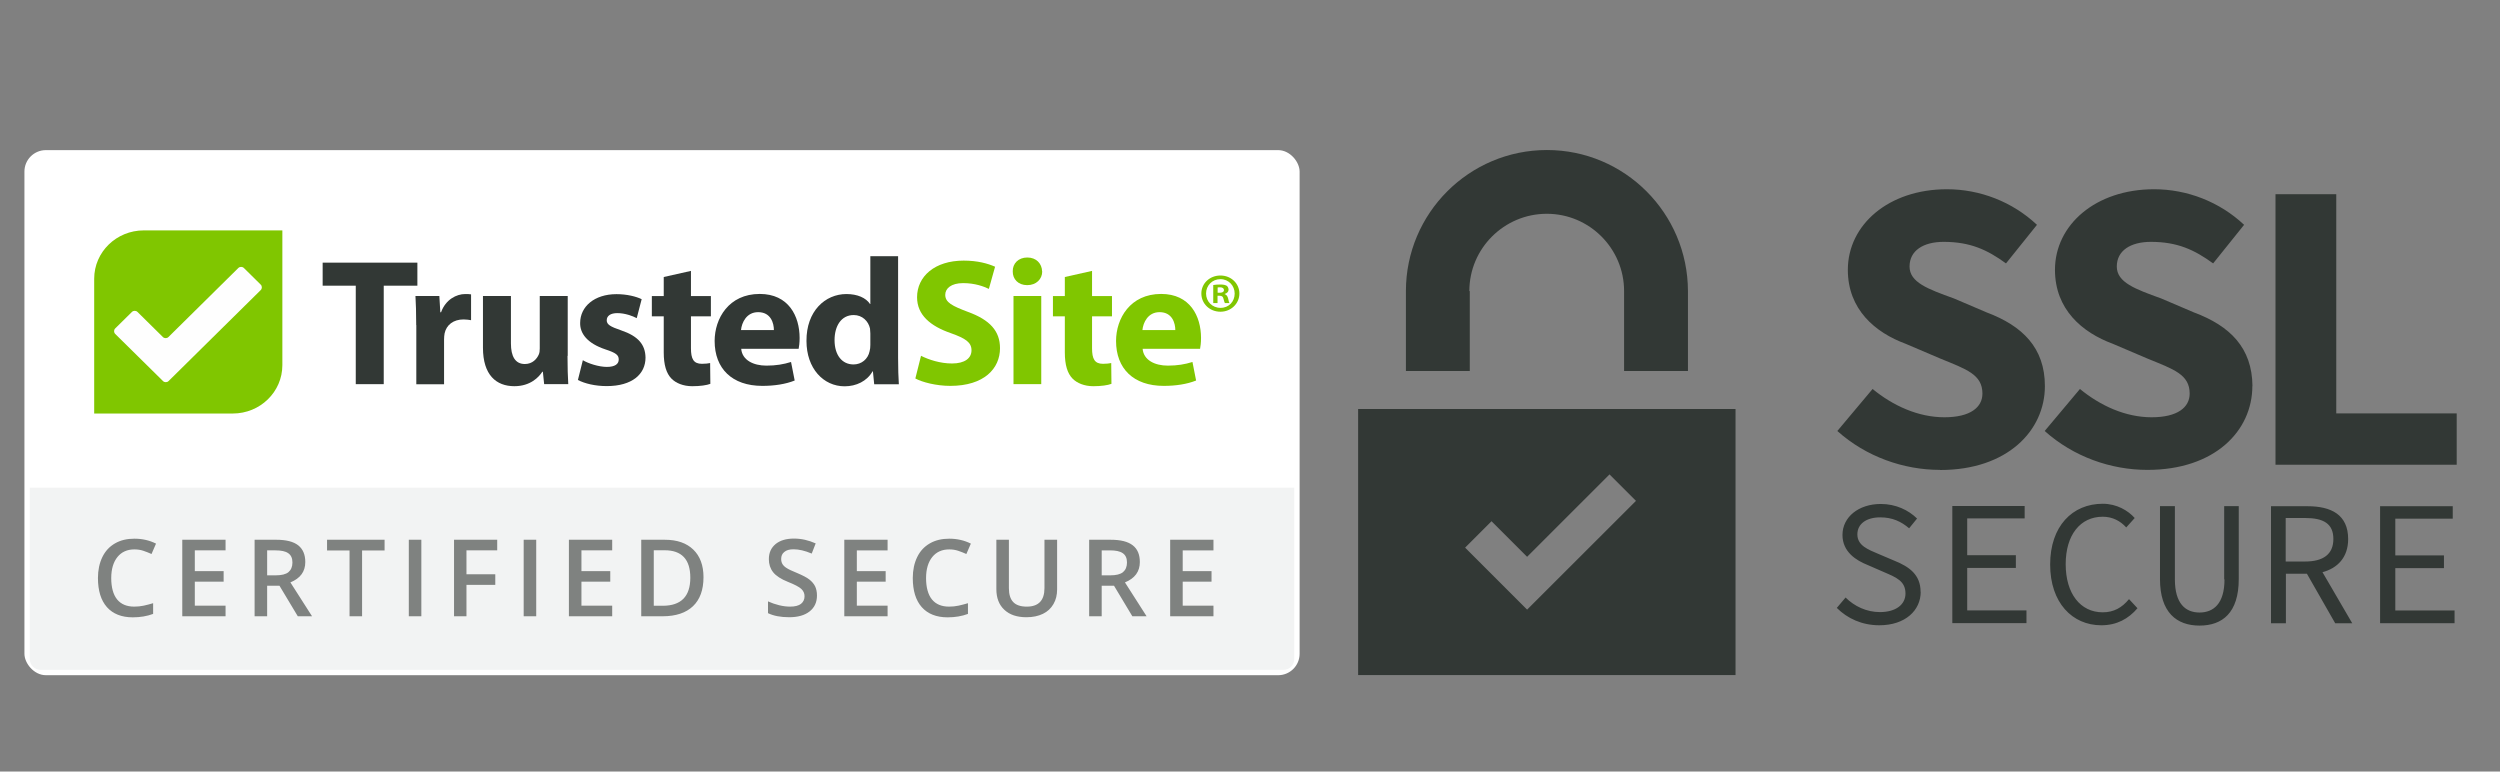 <svg xmlns="http://www.w3.org/2000/svg" id="uuid-e7b36b94-cab4-4086-aeaa-eeeaab9542c9" viewBox="0 0 233.3 72"><rect x="0" y="0" width="233.3" height="72" fill="#808080" stroke="none"/><g id="uuid-4989c8c5-eba5-49eb-b613-b162bf93a8a9"><g id="uuid-33df81c2-acf6-420b-854a-dfe1a9630f55"><rect id="uuid-8a8f5875-58bc-4164-a346-957559a46733" x="2.28" y="14.01" width="119" height="49" rx="2" ry="2" style="fill:#fff;"></rect></g><g id="uuid-3731aa7f-cf9c-4bc3-a85b-9b99145e0007"><g id="uuid-7d39bacd-9240-49b5-b2c0-0193d7dc914c"><g id="uuid-fa7aecc7-ca2e-4643-a14b-5df4d2a95951"><path id="uuid-11f2b4b9-bcef-45fe-a77b-fca15fcca3ec" d="m113.62,27.6v.68h-.4v-1.68c.16-.03.38-.05.66-.05.33,0,.47.05.6.12.09.07.17.21.17.37,0,.18-.15.33-.36.39v.02c.17.06.26.18.32.41.05.26.08.36.13.42h-.43c-.05-.06-.08-.22-.14-.41-.03-.18-.14-.27-.36-.27,0,0-.19,0-.19,0Zm.01-.76v.48h.19c.22,0,.4-.07.4-.25,0-.15-.12-.26-.37-.26-.11,0-.18.01-.22.02h0Zm.26-1.13c1,0,1.77.75,1.77,1.68s-.77,1.7-1.77,1.7-1.78-.75-1.78-1.7.79-1.68,1.78-1.68Zm0,.34c-.77,0-1.34.6-1.34,1.34s.57,1.34,1.35,1.34,1.32-.59,1.32-1.33-.56-1.35-1.33-1.35Z" style="fill:#80c600; fill-rule:evenodd;"></path><path id="uuid-5f0bf0f7-e21e-4ca1-9093-d984f5f899e1" d="m109.68,30.8c0-.62-.27-1.67-1.47-1.67-1.09,0-1.53.98-1.6,1.67h3.07Zm-3.05,1.75c.09,1.06,1.14,1.57,2.35,1.57.89,0,1.6-.12,2.3-.34l.34,1.73c-.85.34-1.89.5-3.02.5-2.83,0-4.45-1.62-4.45-4.19,0-2.09,1.31-4.39,4.21-4.39,2.69,0,3.72,2.07,3.72,4.11,0,.44-.05.82-.09,1.01h-5.37,0Z" style="fill:#80c600; fill-rule:evenodd;"></path><path id="uuid-04c50aaf-da0b-45e0-a49d-7eb3fc862774" d="m101.91,25.27v2.36h1.86v1.89h-1.86v2.98c0,.99.24,1.45,1.02,1.45.32,0,.58-.03.77-.07l.02,1.94c-.34.13-.95.22-1.69.22-.84,0-1.53-.29-1.94-.71-.48-.49-.72-1.28-.72-2.44v-3.37h-1.11v-1.89h1.11v-1.78l2.54-.57h0Z" style="fill:#80c600; fill-rule:evenodd;"></path><path id="uuid-c5582a7b-d905-43f0-a9c9-bedc9293d05e" d="m94.58,35.85h2.59v-8.23h-2.59v8.23Zm2.68-10.52c0,.71-.55,1.28-1.4,1.28s-1.36-.57-1.35-1.28c-.02-.74.53-1.3,1.36-1.3s1.36.56,1.38,1.3h.01Z" style="fill:#80c600; fill-rule:evenodd;"></path><path id="uuid-e048b31e-c28a-4f5b-89aa-1a1591375039" d="m85.96,33.21c.7.35,1.77.71,2.88.71,1.19,0,1.82-.49,1.82-1.23s-.55-1.11-1.93-1.6c-1.91-.66-3.15-1.7-3.15-3.35,0-1.94,1.64-3.42,4.35-3.42,1.3,0,2.25.27,2.93.57l-.58,2.07c-.46-.22-1.28-.54-2.4-.54s-1.67.5-1.67,1.09c0,.72.65,1.04,2.13,1.6,2.03.74,2.98,1.78,2.98,3.38,0,1.9-1.48,3.52-4.64,3.52-1.31,0-2.61-.34-3.26-.69l.53-2.12h.01Z" style="fill:#80c600; fill-rule:evenodd;"></path><path id="uuid-459ee718-a0a7-4d81-90b6-0597d8c7330c" d="m81.22,31.11c0-.13-.02-.32-.03-.45-.15-.69-.72-1.26-1.52-1.26-1.18,0-1.79,1.04-1.79,2.34,0,1.4.7,2.27,1.77,2.27.75,0,1.35-.5,1.5-1.23.05-.19.07-.37.07-.59,0,0,0-1.08,0-1.08Zm2.59-7.21v9.5c0,.93.03,1.9.07,2.46h-2.3l-.12-1.21h-.03c-.53.93-1.53,1.4-2.61,1.4-1.98,0-3.56-1.67-3.56-4.23-.02-2.78,1.74-4.38,3.73-4.38,1.02,0,1.82.35,2.2.93h.03v-4.46h2.59Z" style="fill:#323835; fill-rule:evenodd;"></path><path id="uuid-79fa0b10-777a-49cb-ab3f-af17660d2dc6" d="m72.22,30.8c0-.62-.27-1.67-1.47-1.67-1.09,0-1.53.98-1.6,1.67h3.07Zm-3.05,1.75c.09,1.06,1.14,1.57,2.35,1.57.89,0,1.6-.12,2.3-.34l.34,1.73c-.85.34-1.89.5-3.02.5-2.83,0-4.45-1.62-4.45-4.19,0-2.09,1.31-4.39,4.21-4.39,2.69,0,3.72,2.07,3.72,4.11,0,.44-.05.82-.09,1.01h-5.37,0Z" style="fill:#323835; fill-rule:evenodd;"></path><path id="uuid-e5a522d8-3158-445d-8436-aa860e41543b" d="m64.48,25.27v2.36h1.86v1.89h-1.86v2.98c0,.99.24,1.45,1.02,1.45.32,0,.58-.03.77-.07l.02,1.94c-.34.13-.95.22-1.69.22-.84,0-1.53-.29-1.94-.71-.48-.49-.72-1.28-.72-2.44v-3.37h-1.11v-1.89h1.11v-1.78l2.54-.57h0Z" style="fill:#323835; fill-rule:evenodd;"></path><path id="uuid-2dd858ba-5609-4fcc-825e-08941408f2e2" d="m54.4,33.62c.48.29,1.47.62,2.23.62s1.11-.27,1.11-.69-.26-.62-1.23-.94c-1.72-.57-2.39-1.5-2.37-2.47,0-1.53,1.33-2.69,3.39-2.69.97,0,1.84.22,2.35.47l-.46,1.77c-.38-.2-1.09-.47-1.81-.47-.63,0-.99.25-.99.67,0,.39.32.59,1.35.94,1.59.54,2.25,1.33,2.27,2.54,0,1.53-1.23,2.66-3.62,2.66-1.09,0-2.06-.24-2.69-.57l.46-1.84h.01Z" style="fill:#323835; fill-rule:evenodd;"></path><path id="uuid-5b9d9653-9b5d-42ca-9c45-4759e7ec069e" d="m52.96,33.21c0,1.08.03,1.95.07,2.64h-2.25l-.12-1.16h-.05c-.32.5-1.11,1.35-2.61,1.35-1.69,0-2.93-1.04-2.93-3.59v-4.83h2.61v4.43c0,1.19.39,1.92,1.3,1.92.72,0,1.13-.49,1.3-.89.07-.15.09-.35.09-.56v-4.9h2.61v5.59h-.02Z" style="fill:#323835; fill-rule:evenodd;"></path><path id="uuid-041d02d1-afa5-486c-93a1-2ef2e53fb381" d="m38.84,30.33c0-1.21-.03-2-.07-2.71h2.23l.09,1.52h.07c.43-1.2,1.45-1.7,2.25-1.7.24,0,.36,0,.55.03v2.41c-.19-.03-.41-.07-.7-.07-.95,0-1.6.51-1.77,1.3-.03.17-.05.37-.05.57v4.18h-2.59v-5.52h0Z" style="fill:#323835; fill-rule:evenodd;"></path><polygon id="uuid-664f43cd-d82f-4a68-a2bd-a9ab7499358f" points="33.2 26.66 30.11 26.66 30.11 24.51 38.95 24.51 38.95 26.66 35.81 26.66 35.81 35.85 33.2 35.85 33.2 26.66" style="fill:#323835; fill-rule:evenodd;"></polygon><path id="uuid-f458b2e7-e339-4cb4-98d4-8867b993e58a" d="m21.72,38.59h-12.93v-12.58c0-2.49,2.07-4.51,4.63-4.51h12.93v12.58c0,2.49-2.07,4.51-4.63,4.51" style="fill:#80c600; fill-rule:evenodd;"></path><path id="uuid-075b42c4-ad2c-4c1f-9160-290a2060aa9f" d="m22.76,25.01c-.14-.14-.38-.14-.52,0l-6.52,6.44c-.14.14-.38.14-.52,0l-2.37-2.34c-.14-.14-.38-.14-.52,0l-1.56,1.54c-.14.14-.14.37,0,.51l4.46,4.4c.14.14.38.14.52,0l8.6-8.49c.14-.14.14-.37,0-.51l-1.56-1.54h-.01Z" style="fill:#fefefe; fill-rule:evenodd;"></path></g></g></g><path id="uuid-49d940b9-45d5-4214-bb1e-5be8b65a19cd" d="m2.78,45.51h118v16c0,.55-.45,1-1,1H3.78c-.55,0-1-.45-1-1v-16Z" style="fill:#f2f3f3;"></path><path id="uuid-830bda63-7aab-4008-9493-9c721f7885b1" d="m12.54,51.27c-.67,0-1.2.24-1.58.71s-.58,1.13-.58,1.97.18,1.54.55,1.99.9.67,1.6.67c.3,0,.6-.03.88-.09s.58-.14.88-.23v1c-.56.21-1.19.32-1.9.32-1.04,0-1.85-.32-2.41-.95-.56-.63-.84-1.54-.84-2.72,0-.74.14-1.39.41-1.95s.66-.98,1.18-1.28,1.12-.44,1.81-.44c.73,0,1.4.15,2.02.46l-.42.97c-.24-.11-.5-.21-.76-.3s-.55-.13-.85-.13h0Zm8.51,6.24h-4.04v-7.14h4.04v.99h-2.87v1.94h2.69v.98h-2.69v2.24h2.87s0,.99,0,.99Zm3.88-3.82h.81c.54,0,.94-.1,1.18-.3s.37-.5.37-.9-.13-.69-.4-.87c-.26-.18-.66-.26-1.19-.26h-.77v2.33Zm0,.97v2.85h-1.17v-7.14h2.02c.92,0,1.6.17,2.05.52.44.35.66.87.66,1.56,0,.89-.46,1.52-1.39,1.9l2.02,3.16h-1.33l-1.71-2.85s-1.15,0-1.15,0Zm8.86,2.85h-1.17v-6.14h-2.1v-1h5.37v1h-2.1s0,6.14,0,6.14Zm4.36,0v-7.14h1.17v7.14h-1.17Zm5.38,0h-1.16v-7.14h4.03v.99h-2.87v2.23h2.69v.99h-2.69s0,2.93,0,2.93Zm5.34,0v-7.14h1.17v7.14h-1.17Zm8.26,0h-4.04v-7.14h4.04v.99h-2.87v1.94h2.69v.98h-2.69v2.24h2.87s0,.99,0,.99Zm8.52-3.64c0,1.18-.33,2.08-.98,2.7s-1.6.94-2.83.94h-2v-7.14h2.21c1.14,0,2.02.31,2.65.92s.95,1.47.95,2.58Zm-1.23.04c0-1.71-.8-2.56-2.4-2.56h-1.01v5.18h.83c1.72,0,2.58-.87,2.58-2.62Zm11.82,1.66c0,.63-.23,1.13-.69,1.49s-1.09.54-1.9.54-1.47-.13-1.98-.38v-1.1c.33.15.67.27,1.04.36s.71.13,1.02.13c.46,0,.8-.09,1.02-.26.22-.18.33-.41.33-.71,0-.27-.1-.49-.3-.68-.2-.19-.62-.41-1.25-.66-.65-.26-1.11-.56-1.38-.9s-.4-.75-.4-1.22c0-.6.21-1.06.63-1.41.42-.34.99-.51,1.7-.51s1.36.15,2.04.45l-.37.95c-.63-.27-1.2-.4-1.7-.4-.38,0-.66.08-.86.25-.2.16-.29.38-.29.65,0,.19.04.34.12.48.08.13.21.26.39.37.18.12.5.27.97.46.52.22.91.42,1.15.61.24.19.42.4.54.64.11.24.17.52.17.84h0Zm6.59,1.94h-4.04v-7.14h4.04v.99h-2.87v1.94h2.69v.98h-2.69v2.24h2.87s0,.99,0,.99Zm5.75-6.24c-.67,0-1.2.24-1.58.71s-.58,1.13-.58,1.97.18,1.54.55,1.99.9.67,1.6.67c.3,0,.6-.03.88-.09s.58-.14.88-.23v1c-.56.21-1.19.32-1.9.32-1.04,0-1.85-.32-2.41-.95s-.84-1.54-.84-2.72c0-.74.14-1.39.41-1.95s.66-.98,1.18-1.28,1.12-.44,1.81-.44c.73,0,1.4.15,2.02.46l-.42.97c-.24-.11-.5-.21-.76-.3s-.55-.13-.85-.13h.01Zm10.07-.9v4.62c0,.53-.11.99-.34,1.38-.23.4-.55.7-.98.91s-.94.32-1.54.32c-.89,0-1.57-.23-2.07-.7s-.74-1.11-.74-1.93v-4.6h1.17v4.52c0,.59.14,1.02.41,1.3s.69.42,1.26.42c1.1,0,1.65-.58,1.65-1.73v-4.51h1.18Zm4.16,3.32h.81c.54,0,.94-.1,1.18-.3s.37-.5.37-.9-.13-.69-.4-.87c-.26-.18-.66-.26-1.19-.26h-.77v2.33Zm0,.97v2.85h-1.17v-7.14h2.02c.92,0,1.6.17,2.05.52s.66.87.66,1.56c0,.89-.46,1.52-1.39,1.9l2.02,3.16h-1.33l-1.71-2.85s-1.15,0-1.15,0Zm10.43,2.85h-4.04v-7.14h4.04v.99h-2.87v1.94h2.69v.98h-2.69v2.24h2.87s0,.99,0,.99Z" style="fill:#323835; isolation:isolate; opacity:.6;"></path></g><path id="uuid-01b61839-5433-414c-877e-8464f76cd9a0" d="m126.74,38.17h35.22v24.83h-35.22s0-24.83,0-24.83Zm9.99,12.94l5.78,5.78,10.16-10.15-2.47-2.47-7.69,7.69-3.32-3.32-2.47,2.47h.01Zm.43-23.95v7.46h-5.96v-7.46c0-7.26,5.9-13.16,13.16-13.16s13.14,5.9,13.16,13.16v7.46h-5.96v-7.46c0-3.97-3.23-7.21-7.21-7.21s-7.23,3.23-7.23,7.21h.04Zm43.89,16.69c-3.4,0-6.9-1.22-9.59-3.63l3.29-3.92c1.9,1.56,4.26,2.64,6.7,2.64s3.55-.94,3.55-2.21c0-1.79-1.5-2.27-3.91-3.26l-3.26-1.39c-2.84-1.05-5.39-3.2-5.39-6.9,0-4.2,3.8-7.52,9.25-7.52,3.07,0,6.1,1.16,8.4,3.32l-2.89,3.6c-1.76-1.28-3.35-2.01-5.82-2.01-1.9,0-3.18.82-3.18,2.3s1.7,2.1,4.14,2.98l3.07,1.31c3.32,1.25,5.42,3.29,5.42,6.87,0,4.17-3.52,7.83-9.76,7.83h-.02Zm29.14-7.83c0,4.2-3.52,7.83-9.79,7.83-3.41,0-6.9-1.22-9.59-3.63l3.29-3.92c1.9,1.56,4.25,2.64,6.69,2.64s3.55-.94,3.55-2.21c0-1.79-1.5-2.27-3.92-3.26l-3.26-1.39c-2.84-1.05-5.39-3.2-5.39-6.9,0-4.2,3.8-7.52,9.25-7.52,3.07,0,6.1,1.16,8.4,3.32l-2.89,3.6c-1.76-1.28-3.35-2.01-5.81-2.01-1.9,0-3.18.82-3.18,2.3s1.7,2.1,4.14,2.98l3.07,1.31c3.35,1.25,5.42,3.29,5.45,6.87h-.01Zm19.07,2.55v4.8h-16.91v-25.25h5.67v20.46h11.24Zm-50.02,16.66c0,1.73-1.44,3.12-3.86,3.12-1.61,0-2.98-.63-3.97-1.62l.82-.97c.82.82,1.96,1.36,3.2,1.36,1.5,0,2.39-.71,2.39-1.73,0-1.16-.85-1.5-1.96-1.98l-1.56-.68c-1.08-.43-2.36-1.22-2.36-2.81,0-1.67,1.51-2.89,3.58-2.89,1.39,0,2.58.57,3.38,1.36l-.74.91c-.74-.63-1.56-1.02-2.7-1.02-1.28,0-2.13.6-2.13,1.59,0,1.05,1.02,1.42,1.96,1.82l1.53.65c1.33.54,2.41,1.28,2.41,2.89h0Zm4.34,1.73h5.53v1.19h-6.92v-10.93h6.75v1.16h-5.36v3.43h4.54v1.19h-4.54v3.94h0v.02Zm15.1-1.05l.79.85c-.85.99-1.93,1.59-3.38,1.59-2.7,0-4.77-2.1-4.77-5.67s2.07-5.67,4.91-5.67c1.3,0,2.36.63,2.98,1.33l-.79.88c-.54-.6-1.28-1-2.19-1-2.1,0-3.46,1.7-3.46,4.43s1.36,4.49,3.46,4.49c1.02,0,1.79-.43,2.44-1.22h.01Zm8.88-1.84v-6.84h1.36v6.81c0,3.15-1.53,4.34-3.66,4.34s-3.69-1.22-3.69-4.34v-6.81h1.39v6.84c0,2.27,1,3.09,2.3,3.09s2.33-.82,2.33-3.09h-.03Zm9.17-.68l2.78,4.77h-1.59l-2.64-4.62h-1.96v4.62h-1.39v-10.92h3.4c2.22,0,3.8.79,3.8,3.07,0,1.7-.99,2.72-2.41,3.09h.01Zm1.02-3.09c0-1.45-.94-1.96-2.64-1.96h-1.81v4.06h1.81c1.7,0,2.64-.68,2.64-2.1Zm5.78,6.67h5.53v1.19h-6.95v-10.92h6.78v1.16h-5.36v3.43h4.54v1.19h-4.54v3.95h0Z" style="fill:#323835; fill-rule:evenodd;"></path></svg>